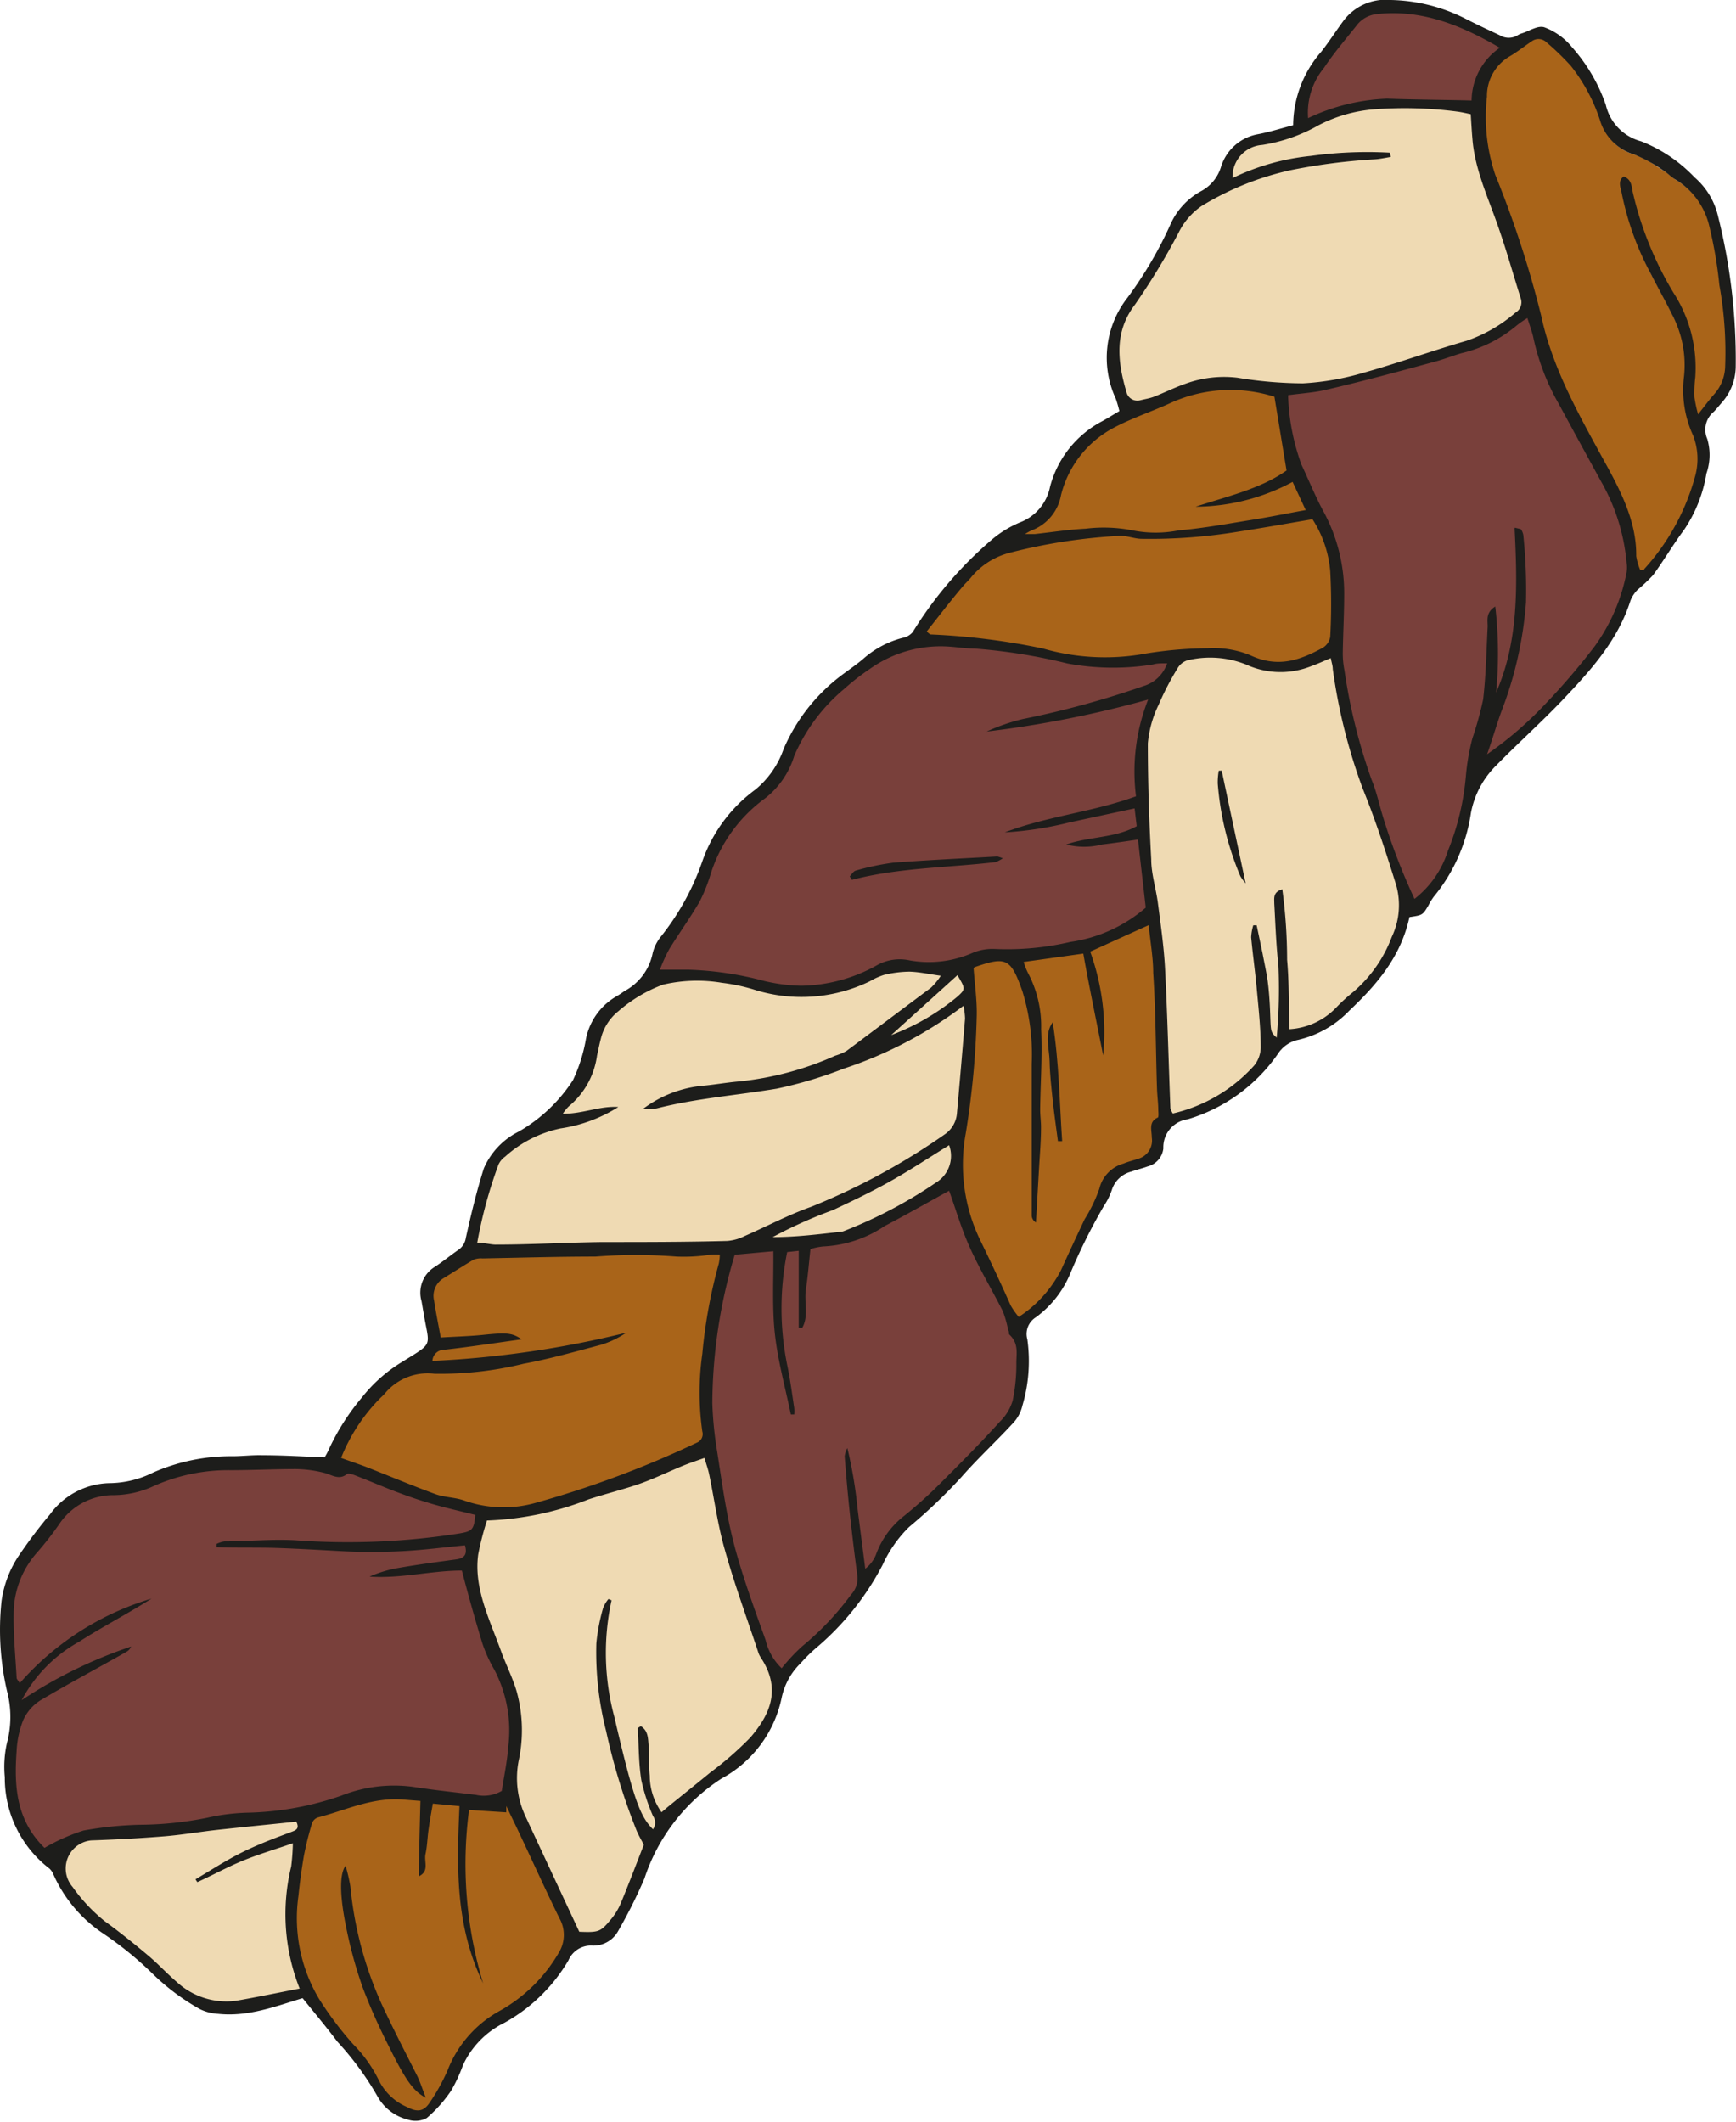 <svg xmlns="http://www.w3.org/2000/svg" viewBox="0 0 123.17 150.49"><defs><style>.cls-1{isolation:isolate;}.cls-2{fill:#79403b;}.cls-3{fill:#a96419;}.cls-4{fill:#efdab3;}.cls-5{mix-blend-mode:multiply;}.cls-6{fill:#1d1d1b;}</style></defs><title>Asset 39</title><g class="cls-1"><g id="Layer_2" data-name="Layer 2"><g id="Illustrations"><path class="cls-2" d="M34.37,116.5c-.37-1.22-.72-2.47-1-3.68-.13-.49-.27-1-.41-1.47l0-.18h-.18a20.87,20.87,0,0,0-3,.23c-.68.08-1.38.16-2.09.2l.67-.14c1.29-.21,2.6-.39,3.87-.56l.14,0a.91.91,0,0,0,.85-1.31l-.06-.2-.21,0-1.33.14c-1,.11-2,.22-3,.27-1.27.07-2.64.08-4.43,0-.8,0-1.62-.06-2.42-.11l-2-.11-2,0c1,0,2.1-.06,3.14,0a51,51,0,0,0,11.77-.49c1-.18,1.15-.39,1.29-1.53l0-.22-.21,0-.91-.23c-.67-.16-1.36-.33-2-.53s-1.63-.51-2.58-.87c-.54-.2-1.08-.42-1.62-.64l-1.25-.51c-.39-.15-.7-.22-.89-.06s-.53.16-1,0l-.33-.12a8.23,8.23,0,0,0-2.17-.37c-.87,0-1.75,0-2.6,0-.69,0-1.38,0-2.07,0h0a13.41,13.41,0,0,0-5.7,1.22A6.35,6.35,0,0,1,8,105.8,4.89,4.89,0,0,0,3.86,108a22.82,22.82,0,0,1-1.53,2A6.85,6.85,0,0,0,.6,114.12a35,35,0,0,0,.12,3.55c0,.45.06.91.08,1.37a.67.67,0,0,0,.16.34,1.42,1.42,0,0,1,.11.16l.17.29.23-.26A20,20,0,0,1,8,114.7c-.88.51-1.79,1-2.65,1.59a10.43,10.43,0,0,0-4.15,4.25l-.36.81.73-.5a28.88,28.88,0,0,1,5.57-3l-.21.12c-1.43.79-2.9,1.6-4.31,2.45a3.34,3.34,0,0,0-1.31,1.49,7.28,7.28,0,0,0-.5,2.26c-.2,2.42-.09,5,2.06,7l.12.12.16-.07.85-.43a7.37,7.37,0,0,1,1.83-.77,20.57,20.57,0,0,1,3.36-.36l.64,0,1,0a18.44,18.44,0,0,0,3.89-.46,14.21,14.21,0,0,1,3-.35,21.37,21.37,0,0,0,6.58-1.22,9.65,9.65,0,0,1,4.94-.61c1.16.18,2.34.32,3.47.45l1,.12a2.81,2.81,0,0,0,2-.33l.08-.06,0-.1c0-.35.1-.68.16-1a20.37,20.37,0,0,0,.3-2.16,9.35,9.35,0,0,0-1.06-5.61A8.78,8.78,0,0,1,34.37,116.5Z"/><path class="cls-2" d="M81.6,46.94a17.93,17.93,0,0,1-6-.07L74,46.53a28.08,28.08,0,0,0-5-.77c-.33,0-.66,0-1-.07l-.68-.06a8.89,8.89,0,0,0-5.87,1.62,20.62,20.62,0,0,0-1.86,1.44A13,13,0,0,0,56,53.54a5.85,5.85,0,0,1-2,2.87,10.65,10.65,0,0,0-4,5.47l-.13.36a8.42,8.42,0,0,1-.63,1.54c-.38.66-.81,1.3-1.22,1.92-.31.47-.63,1-.93,1.44a6.43,6.43,0,0,0-.47,1c-.07.16-.14.33-.22.5L46.3,69l2.35,0a21.76,21.76,0,0,1,5,.71l.4.09a12.64,12.64,0,0,0,2.61.34h.11a11.44,11.44,0,0,0,5.4-1.48,3.07,3.07,0,0,1,2.16-.33A7.91,7.91,0,0,0,69,67.83a3.31,3.31,0,0,1,1.48-.27,17.37,17.37,0,0,0,4.81-.4l.61-.1a10.71,10.71,0,0,0,5.46-2.49l.09-.09-.58-5.21-1.1.15-1.7.23-.34.05a8.94,8.94,0,0,1-.89.09l.84-.14a9.3,9.3,0,0,0,3-.86l.15-.08-.2-1.7-1.74.36c-1.07.23-2.13.46-3.18.66l-1,.2-.82.17c.7-.18,1.4-.33,2.1-.49a37.64,37.64,0,0,0,4.59-1.26l.18-.06,0-.2a13.76,13.76,0,0,1,.84-6.74l.19-.47-.48.14c-3.11.84-5.85,1.46-8.4,1.89a64,64,0,0,0,8.18-2.28,2.69,2.69,0,0,0,1.8-1.75l.15-.37-.81.07C82,46.9,81.79,46.91,81.6,46.94Z"/><path class="cls-2" d="M115.56,40a14.76,14.76,0,0,0-1.82-5.84l-.51-.91c-.84-1.49-1.71-3-2.51-4.58A16.51,16.51,0,0,1,109,24.12a8.63,8.63,0,0,0-.3-1c-.05-.16-.11-.33-.16-.51l-.1-.33-.28.2-.31.2a4,4,0,0,0-.5.36,9.24,9.24,0,0,1-3.78,1.89c-.28.08-.55.17-.82.27s-.68.23-1,.32l-1,.26c-2.22.6-4.52,1.22-6.79,1.78a14.14,14.14,0,0,1-1.8.27l-.89.11-.24,0,0,.25c0,.38.08.75.12,1.12A11.2,11.2,0,0,0,92,33.18l.5,1.1c.31.69.63,1.4,1,2.09A12,12,0,0,1,95,42.23c0,.5,0,1,0,1.51,0,.9-.06,1.81-.07,2.71A6.72,6.72,0,0,0,95,47.7c.09.44.17.89.26,1.34A32,32,0,0,0,97,55.51a15.61,15.61,0,0,1,.52,1.64c.09.34.18.68.29,1A44.83,44.83,0,0,0,100,64l.14.28.24-.19a7.24,7.24,0,0,0,2.45-3.53,18.7,18.7,0,0,0,1.27-5.42,14.56,14.56,0,0,1,.46-2.69c.08-.36.21-.73.32-1.08a8.17,8.17,0,0,0,.44-1.7c.15-1.24.2-2.5.26-3.73,0-.49,0-1,.07-1.46v-.29a1.11,1.11,0,0,1,.09-.61,29.28,29.28,0,0,1,0,5.55l-.13,1.47.61-1.35c1.56-3.52,1.55-7.4,1.35-11.39a.71.71,0,0,1,.08.19c0,.37,0,.73.08,1.1a26.24,26.24,0,0,1,.1,3.66,26.57,26.57,0,0,1-1.74,7.69c-.24.67-.46,1.37-.67,2-.1.32-.19.64-.3,1l-.22.69.6-.4a26.2,26.2,0,0,0,4.25-3.68,52.48,52.48,0,0,0,3.44-4,13.8,13.8,0,0,0,2.32-5.39A2.48,2.48,0,0,0,115.56,40Z"/><path class="cls-2" d="M71.72,94.36l0-.17-.12-.37a4.4,4.4,0,0,0-.32-.9c-.29-.57-.59-1.12-.9-1.68-.5-.93-1-1.89-1.45-2.85a29.55,29.55,0,0,1-1-2.8c-.14-.41-.27-.81-.41-1.21l-.1-.28-1.6.88c-1.06.59-2.14,1.18-3.23,1.76l-.26.14a7.59,7.59,0,0,1-3.95,1.28,2.09,2.09,0,0,0-.72.13l-.27.07-.18,0,0,.18-.09.9c-.07.66-.13,1.29-.22,1.91v-3l-1.28.14,0,.18a20.29,20.29,0,0,0,0,8.14c.08.41.16.81.22,1.22a29.9,29.9,0,0,1-.63-3.48,35.63,35.63,0,0,1-.12-4q0-.92,0-1.83v-.28l-3.13.31,0,.17a37.63,37.63,0,0,0-1.61,10.58,25.55,25.55,0,0,0,.34,3.4c.07.43.13.86.2,1.28a53.71,53.71,0,0,0,1,5.39c.51,2,1.22,4,1.9,5.86l.38,1.07a4.16,4.16,0,0,0,1.18,2l.19.15.16-.17.47-.54a6.15,6.15,0,0,1,1-1,21.09,21.09,0,0,0,3.49-3.69,2,2,0,0,0,.5-1.55c-.19-1.4-.36-2.86-.53-4.46-.08-.75-.16-1.54-.23-2.39.1.66.18,1.3.26,1.93l0,.15c.13,1,.25,2,.38,3l.23,1.77.35-.3a2.64,2.64,0,0,0,.83-1.15,5.86,5.86,0,0,1,2-2.63,31.74,31.74,0,0,0,2.44-2.19c1.62-1.61,3-3.09,4.38-4.52a3.69,3.69,0,0,0,1-1.61,13.56,13.56,0,0,0,.27-2.72c0-.09,0-.19,0-.28a2,2,0,0,0-.56-1.84S71.72,94.38,71.72,94.36Z"/><path class="cls-2" d="M92.47,8.66,93,8.45a13.4,13.4,0,0,1,5.25-1.23c1.38,0,2.76.07,4.16.09l2.14,0V7.09a4.39,4.39,0,0,1,1.86-3.51l.28-.23-.31-.18c-3.36-2-6.1-2.73-8.87-2.46a2.26,2.26,0,0,0-1.6.9l-.27.32c-.7.86-1.43,1.74-2.06,2.67a5.18,5.18,0,0,0-1.17,3.74Z"/><path class="cls-3" d="M50.8,88.92l-.43,0c-.27,0-.54.06-.81.09a5.82,5.82,0,0,1-1.55.06,21.74,21.74,0,0,0-4.1-.09L42.19,89c-2,0-4.13,0-6.15.09l-1.9,0a1.31,1.31,0,0,0-.7.13c-.5.28-1,.59-1.46.89l-.7.44a1.69,1.69,0,0,0-.76,1.83c.09.61.21,1.22.32,1.84l.19,1h.22l1,0c.69,0,1.33-.07,2-.14A7.48,7.48,0,0,1,36.09,95l-.69.1c-1.36.19-2.64.38-3.95.52a1.06,1.06,0,0,0-1.05,1l-.07.31h.32a64.64,64.64,0,0,0,10.84-1.4c-1.44.4-2.93.79-4.42,1.07l-.9.16a19.93,19.93,0,0,1-5.36.54,4.21,4.21,0,0,0-3.75,1.51l-.17.17-.19.2a12.79,12.79,0,0,0-2.82,4.38l-.08.23.9.32,1.24.45,1.65.66c1,.41,2.09.84,3.14,1.22a5.12,5.12,0,0,0,1.05.24,4.61,4.61,0,0,1,.94.21,8.79,8.79,0,0,0,2.89.5A9.24,9.24,0,0,0,38,107a71.26,71.26,0,0,0,11.46-4.29.89.89,0,0,0,.51-1,19.64,19.64,0,0,1,0-5.45c.11-.64.19-1.28.28-1.93a20.77,20.77,0,0,1,.9-4.42,1.91,1.91,0,0,0,.07-.47,1.77,1.77,0,0,1,0-.23l0-.26-.26,0Z"/><path class="cls-3" d="M122.21,20.89l-.16-1.19a24.65,24.65,0,0,0-.64-3.56,5.43,5.43,0,0,0-2.5-3.38,3.4,3.4,0,0,1-.39-.3,3.28,3.28,0,0,0-.44-.32l-.53-.34a6.78,6.78,0,0,0-1.62-.85,3.32,3.32,0,0,1-2.26-2.24,12.64,12.64,0,0,0-2.12-4,13.63,13.63,0,0,0-1.37-1.37L109.81,3a1.06,1.06,0,0,0-1.34-.12l-.64.45a11.47,11.47,0,0,1-1,.66,3.49,3.49,0,0,0-1.69,3,13.14,13.14,0,0,0,.61,5.64l.41,1.12A65.81,65.81,0,0,1,109,22.69c.77,3.58,2.56,6.83,4.3,10l.1.19c1.11,2,2.37,4.31,2.34,6.8a2.13,2.13,0,0,0,.19.78c0,.1.07.21.1.31l.07.24.24-.07.14,0a.41.41,0,0,0,.28-.15,16.16,16.16,0,0,0,3.65-6.67,4.71,4.71,0,0,0-.16-3,7.45,7.45,0,0,1-.62-4.05,7.8,7.8,0,0,0-.88-4.55c-.47-1-1-1.93-1.47-2.83a20.19,20.19,0,0,1-2.12-6c-.06-.28-.09-.47,0-.62.22.13.26.35.31.68l0,.15a24.45,24.45,0,0,0,2.92,7.22A9.69,9.69,0,0,1,119.94,27a9.16,9.16,0,0,0-.06,1.45,4.07,4.07,0,0,0,.14.77c0,.15.08.31.12.49l.11.51.33-.41.44-.56c.26-.34.49-.63.73-.89a3.33,3.33,0,0,0,.81-2.08A24.53,24.53,0,0,0,122.21,20.89Z"/><path class="cls-3" d="M38,132.38l-.89-1.91-.77-1.59-.81-1.69,0,1.25-2.61-.17,0,.23a33.34,33.34,0,0,0-.16,6.2,49.23,49.23,0,0,1,0-6.43V128l-2.35-.23-.15.86c-.08.45-.15.85-.2,1.26,0,.24-.06.48-.08.72l-.06.57.09-3.5-1.36-.11a11.52,11.52,0,0,0-4.62.78c-.53.17-1.07.35-1.61.49a.92.92,0,0,0-.59.58,21.65,21.65,0,0,0-.59,2.34c-.19,1-.3,2-.39,2.9a11.38,11.38,0,0,0,1.49,7.4,21.75,21.75,0,0,0,2.47,3.22,9.81,9.81,0,0,1,1.79,2.54,4.2,4.2,0,0,0,2.08,2,2,2,0,0,0,.87.26,1.24,1.24,0,0,0,1.05-.68,15.06,15.06,0,0,0,1.29-2.33A8,8,0,0,1,35.41,143a11.3,11.3,0,0,0,4.38-4.32,2.59,2.59,0,0,0,0-2.6C39.19,134.87,38.61,133.63,38,132.38Z"/><path class="cls-3" d="M82.35,78.22c0-.26,0-.52,0-.78,0-1-.07-1.92-.1-2.88-.07-1.8-.13-3.6-.21-5.41,0-.74-.12-1.48-.21-2.26,0-.37-.08-.74-.12-1.13l0-.35L77,67.52h0l-4.77.71.1.29c0,.12.08.23.11.32a2.28,2.28,0,0,0,.21.5,7.92,7.92,0,0,1,.91,3.85c.06,1.27,0,2.57,0,3.82,0,.63,0,1.25-.05,1.88,0,.21,0,.43,0,.65s0,.44,0,.65c0,.69-.06,1.38-.1,2.07l-.07,1.21c0-2.61,0-5.21,0-7.81a15.77,15.77,0,0,0-.69-5.28C71.82,68,71.34,67.73,69,68.54a.42.42,0,0,0-.21.2l-.06.08v.09L68.83,70A21.46,21.46,0,0,1,69,72.2a60.48,60.48,0,0,1-.78,8.33,12.4,12.4,0,0,0,1,7.68c.43.89.84,1.79,1.26,2.68.31.68.62,1.36.94,2a3.1,3.1,0,0,0,.41.61l.19.24.14.19.2-.13a8.91,8.91,0,0,0,3-3.43l.3-.66c.46-1,.91-2,1.38-2.95.12-.25.26-.49.4-.73a5,5,0,0,0,.68-1.48A2.19,2.19,0,0,1,79.7,83a6,6,0,0,1,.6-.2l.42-.12a1.59,1.59,0,0,0,1.21-1.78,1.94,1.94,0,0,0,0-.24c-.07-.49-.08-.75.29-.92s.21-.41.2-.74S82.37,78.47,82.35,78.22ZM77,67.74a18.13,18.13,0,0,1,1,5.14l-1-5.2Z"/><path class="cls-3" d="M93.25,36.91l-.08-.15-1.86.32c-1.2.2-2.35.4-3.5.58a43.88,43.88,0,0,1-5.51.52l.6-.07.66-.07c1.47-.13,2.93-.37,4.35-.61l1.2-.2c.78-.12,1.56-.27,2.36-.42l1.13-.21.32-.06L91.74,34l-.23.12A14.51,14.51,0,0,1,87,35.64a15.11,15.11,0,0,0,4.35-1.93l.13-.09-.91-5.54-.16,0a10.5,10.5,0,0,0-7.4.39c-.58.27-1.19.52-1.78.76-.78.32-1.59.64-2.34,1a7.7,7.7,0,0,0-3.93,5,3,3,0,0,1-1.9,2.31,1.28,1.28,0,0,0-.32.2,1.72,1.72,0,0,1-.23.17l-.68.49,1.17,0,.38,0,1.14-.14c.8-.1,1.63-.2,2.45-.24l.47,0A8.53,8.53,0,0,1,80.2,38a4.56,4.56,0,0,0,.7.14,3.8,3.8,0,0,1-.65-.1,3.56,3.56,0,0,0-.92-.11,38.86,38.86,0,0,0-7.81,1.2,5.4,5.4,0,0,0-2.93,1.91,3.45,3.45,0,0,1-.26.28,3.59,3.59,0,0,0-.32.35l-1.89,2.36-.84,1.06.28.13.11.06a.58.58,0,0,0,.23.09l1.85.15a35.24,35.24,0,0,1,6.13.83,15.66,15.66,0,0,0,7,.43,28.65,28.65,0,0,1,4.78-.44,6.45,6.45,0,0,1,2.87.46,4.89,4.89,0,0,0,2.12.51,6.78,6.78,0,0,0,3.22-1,1.41,1.41,0,0,0,.71-1,45.47,45.47,0,0,0,0-4.69A8.18,8.18,0,0,0,93.25,36.91Z"/><path class="cls-4" d="M68.77,71.29s.16-3.7-1.77-1.82l.41-.51-.65-.09L66,68.76a10.3,10.3,0,0,0-1.52-.18,8.39,8.39,0,0,0-1.91.24,2.81,2.81,0,0,0-.75.31l-.3.16a10.7,10.7,0,0,1-7.8.62,13.4,13.4,0,0,0-2.5-.54h-.16a10.17,10.17,0,0,0-4.18.16,10.44,10.44,0,0,0-3.27,1.94,3.89,3.89,0,0,0-1.39,2.2c-.06.21-.11.43-.16.65s-.07.34-.11.5a5.25,5.25,0,0,1-1.82,3.39,1.57,1.57,0,0,0-.35.38,2.39,2.39,0,0,1-.16.22l-.5.63.8,0a10,10,0,0,0,1.89-.25,11.72,11.72,0,0,1-2.12.55,8.89,8.89,0,0,0-4.11,2.08,1.72,1.72,0,0,0-.58.73l0,.11a32.72,32.72,0,0,0-1.5,5.46l-.07.39.4,0,.5.06a6.19,6.19,0,0,0,.82.07h.06l3.22-.08c1.44,0,2.88-.08,4.32-.1l4.27,0c1.54,0,3.07,0,4.61,0A3.61,3.61,0,0,0,53,88h0l3.69,0s3.65.29,5.57-1.11a34.56,34.56,0,0,1,5.09-2.78,9.9,9.9,0,0,0,.34-3.49s0-.11,0-.17a2.3,2.3,0,0,0,.64-1.5c.2-2.22.4-4.44.58-6.66a2.83,2.83,0,0,0-.06-.64C68.81,71.53,68.79,71.42,68.77,71.29ZM50,77.4l1.13-.14,1.27-.15a22.4,22.4,0,0,0,7-1.85,2.34,2.34,0,0,1,.24-.09c.1,0,.21-.07.31-.12l-.8.61-.22.08a23.51,23.51,0,0,1-3.85,1.11c-1,.16-1.92.29-2.88.42-1.55.2-3.15.42-4.71.76A8.54,8.54,0,0,1,50,77.4Z"/><path class="cls-4" d="M54.17,117c-.23-.71-.47-1.41-.72-2.11-.57-1.68-1.16-3.41-1.64-5.12-.33-1.15-.55-2.35-.76-3.51q-.15-.89-.33-1.77a7.07,7.07,0,0,0-.22-.77l-.25-.82-.9.32c-.37.12-.71.24-1.05.38s-.75.32-1.12.48c-.62.28-1.26.56-1.91.79s-1.33.42-2,.61-1.08.31-1.61.48l-.27.09a20.44,20.44,0,0,1-6.82,1.39h-.29l-.07.28-.21.72a10.92,10.92,0,0,0-.42,1.73c-.29,2.06.46,4,1.19,5.85.15.39.3.78.44,1.17s.3.76.46,1.13a17.51,17.51,0,0,1,.66,1.77,10.14,10.14,0,0,1,.13,4.69,6.79,6.79,0,0,0,.53,4.26l3,6.48.87,1.87h.23l.64,0c1,0,1.23-.18,1.91-1a5.39,5.39,0,0,0,.76-1.24c.42-1,.81-2,1.2-3l.5-1.28-.27-.5c-.11-.22-.21-.41-.3-.61s-.25-.61-.37-.91A4,4,0,0,0,46,130l.37.37.23-.48a1.14,1.14,0,0,0,.13-1l.15.18.49-.41.25-.21,1-.78L50.67,126c.25-.21.51-.41.77-.61a15.24,15.24,0,0,0,2.11-1.91c1.27-1.47,2.5-3.5.76-6.13A1.06,1.06,0,0,1,54.17,117Zm-10.85,5.65c-.23-1-.4-1.86-.52-2.73.1.61.22,1.23.37,1.87.39,1.69.71,3,1,4C43.87,124.89,43.59,123.84,43.32,122.69Z"/><path class="cls-4" d="M108.33,21c-.18-.56-.35-1.13-.53-1.69-.33-1.12-.67-2.23-1-3.34-.18-.53-.38-1.06-.58-1.59a17.24,17.24,0,0,1-1.26-4.62c0-.39,0-.78-.08-1.18l0-.87-.63-.13-.64-.12a28.44,28.44,0,0,0-5.87-.16,10.6,10.6,0,0,0-4.18,1.17,11.76,11.76,0,0,1-3.9,1.36,2.61,2.61,0,0,0-2.43,2.7l0,.63.57-.27a16.1,16.1,0,0,1,5.13-1.47c-.43.07-.85.15-1.28.25a20.86,20.86,0,0,0-6.43,2.59,5.41,5.41,0,0,0-1.76,2c-.27.46-.52.92-.78,1.39a29.8,29.8,0,0,1-2.27,3.66c-1.66,2.16-1.28,4.5-.69,6.5a1.18,1.18,0,0,0,1.14.93,1.1,1.1,0,0,0,.35-.05l.29-.06a5.13,5.13,0,0,0,.7-.19l1-.4c.43-.19.86-.38,1.31-.53a7.63,7.63,0,0,1,3.5-.41l.72.1a24.16,24.16,0,0,0,4,.3,18.57,18.57,0,0,0,4.39-.76c1.34-.37,2.67-.8,4-1.22,1.11-.36,2.23-.72,3.35-1a11,11,0,0,0,3.6-2.06A1.22,1.22,0,0,0,108.33,21Z"/><path class="cls-4" d="M97.05,55.83a40.08,40.08,0,0,1-2.12-8.45c0-.17-.06-.34-.1-.53l-.13-.7-.9.39c-.31.13-.58.25-.87.35a5.46,5.46,0,0,1-4.35-.09,7.1,7.1,0,0,0-4.41-.32,1.55,1.55,0,0,0-.94.73l-.06.1a20.33,20.33,0,0,0-1.32,2.54l-.07.16a7.66,7.66,0,0,0-.71,2.71c0,2.86.1,5.76.23,8.24a13.81,13.81,0,0,0,.28,1.93c.08.42.16.84.21,1.26l.09.67c.16,1.27.33,2.59.4,3.88.11,2.16.19,4.32.26,6.48,0,1.15.08,2.29.13,3.43a.92.92,0,0,0,.16.44l.18.36.29-.08a11.49,11.49,0,0,0,6-3.54,2.47,2.47,0,0,0,.52-1.47c0-1.43-.16-2.88-.29-4.28,0-.43-.08-.86-.13-1.29.06.31.12.62.16.93.08.66.14,1.34.17,2v.12c.05,1.43.06,1.55.57,2.07l.62.63,0-.88c0-.59.06-1.16.1-1.73l0-.43v.09c0,.5,0,1,0,1.51v.4l.39,0a5.35,5.35,0,0,0,3.57-1.66l.29-.31a8.55,8.55,0,0,1,.87-.84A10.19,10.19,0,0,0,99.1,66.6a5.61,5.61,0,0,0,.31-4C98.61,60.08,97.91,57.94,97.05,55.83Z"/><path class="cls-4" d="M21,132.46a6,6,0,0,0,.09-1.07q0-.28,0-.63l0-.56-.53.18-.36.12.57-.22a.79.79,0,0,0,.52-1.24l-.12-.23-2,.21-4.06.42c-.48.05-1,.12-1.45.19-.7.09-1.41.19-2.13.24-1.7.14-3.44.24-5.16.3a2.16,2.16,0,0,0-2,1.26,2.56,2.56,0,0,0,.36,2.64l.18.23a11.07,11.07,0,0,0,2.17,2.27c1.08.79,2.12,1.63,3.08,2.44.31.26.61.55.91.83a13.82,13.82,0,0,0,1.14,1,6,6,0,0,0,3.7,1.5,4.43,4.43,0,0,0,.8-.08c1-.17,1.93-.36,3-.57l2-.38-.18-.43A14,14,0,0,1,21,132.46Z"/><g class="cls-5"><path class="cls-6" d="M100,65.05c-.6,2.8-2.31,4.79-4.27,6.64a7.26,7.26,0,0,1-3.64,2.07,2.27,2.27,0,0,0-1.43,1,11.93,11.93,0,0,1-6.39,4.63,2,2,0,0,0-1.73,2.07,1.49,1.49,0,0,1-1.13,1.28c-.37.14-.76.22-1.13.36a1.94,1.94,0,0,0-1.4,1.32,4.89,4.89,0,0,1-.56,1.12,41.26,41.26,0,0,0-2.39,4.8,7.31,7.31,0,0,1-2.44,3.1A1.39,1.39,0,0,0,72.89,95a11.09,11.09,0,0,1-.35,4.7,2.69,2.69,0,0,1-.69,1.27c-1.19,1.29-2.48,2.48-3.63,3.79a37.8,37.8,0,0,1-3.72,3.55A9,9,0,0,0,62.62,111a19.51,19.51,0,0,1-4.61,5.8,11.05,11.05,0,0,0-1.2,1.17,4.78,4.78,0,0,0-1.35,2.45,8.47,8.47,0,0,1-4.28,5.74,13.41,13.41,0,0,0-5.46,7.09A35.63,35.63,0,0,1,43.84,137,2,2,0,0,1,42,138a1.73,1.73,0,0,0-1.67,1.05,12,12,0,0,1-4.55,4.43,6.29,6.29,0,0,0-2.93,3,11.07,11.07,0,0,1-.84,1.81,9.69,9.69,0,0,1-1.73,1.94,1.67,1.67,0,0,1-1.35.11,3.39,3.39,0,0,1-2.15-1.65,21.17,21.17,0,0,0-2.84-3.87c-.8-1.06-1.66-2.09-2.47-3.09-1.91.57-3.84,1.34-6,1.11a3.34,3.34,0,0,1-1.3-.34,16,16,0,0,1-3.33-2.49,24.89,24.89,0,0,0-3.51-2.86A9.87,9.87,0,0,1,3.81,133a1.23,1.23,0,0,0-.3-.46,8.1,8.1,0,0,1-3.17-6.48,7.7,7.7,0,0,1,.16-2.46,7.13,7.13,0,0,0,0-3.64,19.29,19.29,0,0,1-.39-6.41,7.7,7.7,0,0,1,1.18-3.14,34.9,34.9,0,0,1,2.26-3,5.35,5.35,0,0,1,4.19-2.21,7.09,7.09,0,0,0,3.14-.76,13.69,13.69,0,0,1,5.62-1.15c.7,0,1.4-.09,2.1-.07,1.45,0,2.89.09,4.43.15a4.75,4.75,0,0,0,.34-.65,16.36,16.36,0,0,1,2.31-3.6,10.61,10.61,0,0,1,2.9-2.55c2.22-1.38,1.88-1,1.48-3.4l-.15-.87a2.15,2.15,0,0,1,.92-2.43c.59-.38,1.13-.83,1.71-1.23a1.23,1.23,0,0,0,.51-.83c.37-1.67.77-3.33,1.28-4.94a5.24,5.24,0,0,1,2.48-2.61,11.26,11.26,0,0,0,3.84-3.64,11.32,11.32,0,0,0,.9-2.8,4.5,4.5,0,0,1,2.22-3.17,6.06,6.06,0,0,0,.53-.35,3.9,3.9,0,0,0,2-2.66,3,3,0,0,1,.6-1.22,17.93,17.93,0,0,0,2.92-5.3A10.64,10.64,0,0,1,53.6,56a6.49,6.49,0,0,0,2-2.88,12.93,12.93,0,0,1,3.82-5c.6-.48,1.26-.9,1.84-1.4a6.76,6.76,0,0,1,2.8-1.48,1.21,1.21,0,0,0,.7-.41,27.7,27.7,0,0,1,5.56-6.51A7.56,7.56,0,0,1,72.5,37a3.41,3.41,0,0,0,2-2.47,7.36,7.36,0,0,1,3.6-4.6c.44-.23.85-.5,1.32-.77a9,9,0,0,0-.25-.87A6.9,6.9,0,0,1,80,21.11a28.42,28.42,0,0,0,3.11-5.34,5,5,0,0,1,2.16-2.24,2.91,2.91,0,0,0,1.35-1.66,3.36,3.36,0,0,1,2.63-2.35c.84-.16,1.66-.42,2.5-.64a8,8,0,0,1,2-5.22c.54-.69,1-1.41,1.53-2.13A3.73,3.73,0,0,1,98.67,0a12.18,12.18,0,0,1,5.25,1.3c.82.42,1.65.81,2.49,1.2a1.21,1.21,0,0,0,1.27,0,1.11,1.11,0,0,1,.29-.13c.54-.17,1.15-.59,1.61-.43a4.62,4.62,0,0,1,1.94,1.39,12.16,12.16,0,0,1,2.41,4.1,3.48,3.48,0,0,0,2.5,2.59,10.47,10.47,0,0,1,3.8,2.56,5.16,5.16,0,0,1,1.65,2.69,41.85,41.85,0,0,1,1.27,10.8,3.89,3.89,0,0,1-1,2.5c-.18.21-.36.43-.55.63a1.64,1.64,0,0,0-.47,1.93,4,4,0,0,1-.06,2.46,10,10,0,0,1-1.59,4c-.75,1-1.43,2.16-2.19,3.2a12.28,12.28,0,0,1-1.11,1.05,2.27,2.27,0,0,0-.5.77c-.92,2.88-2.88,5-4.89,7.12-1.5,1.56-3.1,3-4.63,4.56a6.38,6.38,0,0,0-1.8,3.39,12.08,12.08,0,0,1-2.63,5.92,4.28,4.28,0,0,0-.38.62C100.94,64.91,100.94,64.91,100,65.05Zm-96.81,66a13.71,13.71,0,0,1,2.73-1.21,25.61,25.61,0,0,1,4-.41,24.74,24.74,0,0,0,4.8-.5,14.61,14.61,0,0,1,3-.36,21.51,21.51,0,0,0,6.51-1.21,10.15,10.15,0,0,1,5.07-.62c1.48.23,3,.39,4.47.57a2.55,2.55,0,0,0,1.83-.28c.17-1.09.39-2.11.46-3.14a9.26,9.26,0,0,0-1-5.48,10,10,0,0,1-.84-1.86c-.52-1.7-1-3.42-1.45-5.15-2.17,0-4.3.58-6.55.43a8.71,8.71,0,0,1,2.13-.63c1.33-.23,2.67-.41,4-.59.55-.07.84-.31.64-1-1.46.14-2.91.33-4.38.41s-3,.08-4.45,0-3-.17-4.46-.22-2.89,0-4.33-.06l0-.23a1.93,1.93,0,0,1,.56-.18c1.66,0,3.31-.17,5-.08a50.78,50.78,0,0,0,11.71-.49c.84-.15,1-.25,1.08-1.31-1-.25-2-.47-3-.76s-1.74-.55-2.59-.87-1.92-.78-2.88-1.15c-.2-.08-.53-.2-.64-.11-.52.42-1,.1-1.53-.07A8.64,8.64,0,0,0,21,104.2c-1.56,0-3.11.08-4.66.08a13,13,0,0,0-5.6,1.2,6.86,6.86,0,0,1-2.64.57,4.62,4.62,0,0,0-3.9,2.06,22.6,22.6,0,0,1-1.56,2,6.55,6.55,0,0,0-1.66,4c-.06,1.62.11,3.26.2,4.9,0,.09.11.18.22.38a20,20,0,0,1,9.35-6c-1.68,1.07-3.49,2-5.14,3.06a10.2,10.2,0,0,0-4.07,4.14,32.88,32.88,0,0,1,7.76-3.8.71.71,0,0,1-.34.38c-2,1.14-4.1,2.25-6.1,3.44A3.24,3.24,0,0,0,1.65,122a6.84,6.84,0,0,0-.47,2.18C1,126.68,1.13,129.08,3.16,131.07Zm79.63-84c-.46,0-.75,0-1,.08a17.82,17.82,0,0,1-6.09-.07A39.88,39.88,0,0,0,69.1,46c-.55,0-1.12-.09-1.67-.13a8.67,8.67,0,0,0-5.72,1.58,16.76,16.76,0,0,0-1.82,1.42,12.73,12.73,0,0,0-3.54,4.75,6.07,6.07,0,0,1-2.06,3A10.53,10.53,0,0,0,50.42,62a11.84,11.84,0,0,1-.78,1.95c-.67,1.15-1.45,2.23-2.15,3.36a11.28,11.28,0,0,0-.67,1.47l2,0a23.62,23.62,0,0,1,5.44.81,12.39,12.39,0,0,0,2.56.33,11.31,11.31,0,0,0,5.39-1.45,3.29,3.29,0,0,1,2.33-.35A7.73,7.73,0,0,0,69,67.59a3.66,3.66,0,0,1,1.6-.28,19.77,19.77,0,0,0,5.35-.5,10.45,10.45,0,0,0,5.34-2.43l-.55-4.83c-.9.13-1.72.25-2.55.35a5.09,5.09,0,0,1-2.54,0c1.62-.57,3.48-.45,5-1.3l-.15-1.26c-1.6.34-3.12.67-4.65,1a24.61,24.61,0,0,1-4.56.7c3-1.15,6.29-1.45,9.31-2.56a13.93,13.93,0,0,1,.86-6.86A76.46,76.46,0,0,1,70,51.89,13.78,13.78,0,0,1,72.58,51a65.14,65.14,0,0,0,8.56-2.34A2.52,2.52,0,0,0,82.79,47.1Zm24.67-9.62c.29.08.4.08.43.12a1.12,1.12,0,0,1,.16.4,38.37,38.37,0,0,1,.19,4.79,27,27,0,0,1-1.76,7.76c-.36,1-.64,2-1,3a26,26,0,0,0,4.2-3.64,47.58,47.58,0,0,0,3.42-4,13.14,13.14,0,0,0,2.28-5.28,2,2,0,0,0,0-.65,14.14,14.14,0,0,0-1.79-5.74c-1-1.82-2-3.65-3-5.5a16.37,16.37,0,0,1-1.8-4.61c-.09-.48-.29-1-.45-1.52a6.48,6.48,0,0,0-.79.55,9.41,9.41,0,0,1-3.88,1.94c-.62.18-1.22.42-1.85.59-2.57.7-5.15,1.4-7.74,2-.86.21-1.78.26-2.72.39a15.68,15.68,0,0,0,.95,4.93c.5,1.06.94,2.14,1.48,3.17a12.16,12.16,0,0,1,1.55,6c0,1.41-.08,2.81-.1,4.22a6.11,6.11,0,0,0,.12,1.2,40.32,40.32,0,0,0,1.93,7.77c.36.86.54,1.78.82,2.67a45.09,45.09,0,0,0,2.22,5.77,7,7,0,0,0,2.37-3.41A18.24,18.24,0,0,0,104,55.1a15.86,15.86,0,0,1,.47-2.74,24.39,24.39,0,0,0,.76-2.75c.2-1.71.23-3.45.32-5.17,0-.47-.14-1,.54-1.42a29,29,0,0,1,.06,6.1C107.75,45.5,107.67,41.54,107.46,37.48ZM33.86,88.15c.55,0,1,.14,1.34.13,2.51,0,5-.15,7.54-.18,2.95,0,5.92,0,8.87-.08a3.34,3.34,0,0,0,1.23-.35c1.56-.68,3.07-1.49,4.68-2.06A47.14,47.14,0,0,0,67,80.48a2,2,0,0,0,.9-1.57q.3-3.33.57-6.66a5.25,5.25,0,0,0-.11-.91,29.35,29.35,0,0,1-8.5,4.46,30.17,30.17,0,0,1-4.75,1.42c-2.84.47-5.75.69-8.52,1.4a5.92,5.92,0,0,1-1,.06A8.33,8.33,0,0,1,50,77c.8-.08,1.59-.22,2.4-.29a22.1,22.1,0,0,0,6.86-1.83,4,4,0,0,0,.79-.33c2-1.49,4-3,6-4.49a4.6,4.6,0,0,0,.7-.85c-.81-.11-1.52-.27-2.21-.29a7.89,7.89,0,0,0-1.82.23,5,5,0,0,0-1,.45,11.12,11.12,0,0,1-8.07.64,13,13,0,0,0-2.43-.53,10.67,10.67,0,0,0-4.18.13,10.19,10.19,0,0,0-3.16,1.88,3.58,3.58,0,0,0-1.26,2c-.1.37-.17.76-.26,1.14a5.65,5.65,0,0,1-2,3.61,3.16,3.16,0,0,0-.43.53c1.46,0,2.63-.57,3.94-.48a10.55,10.55,0,0,1-4.1,1.52,8.42,8.42,0,0,0-3.93,2,1.4,1.4,0,0,0-.47.56A32.47,32.47,0,0,0,33.86,88.15ZM52.13,89a37.15,37.15,0,0,0-1.59,10.52,25.65,25.65,0,0,0,.33,3.36c.35,2.22.64,4.46,1.21,6.65s1.43,4.55,2.24,6.8a4,4,0,0,0,1.14,2,13.08,13.08,0,0,1,1.47-1.57,20.21,20.21,0,0,0,3.45-3.65,1.68,1.68,0,0,0,.45-1.35q-.3-2.23-.54-4.47-.21-2-.36-4a1.65,1.65,0,0,1,.19-.58,31.6,31.6,0,0,1,.72,4.26c.18,1.44.37,2.87.55,4.3a2.34,2.34,0,0,0,.76-1,6.12,6.12,0,0,1,2-2.75c.84-.68,1.65-1.4,2.42-2.16,1.48-1.48,3-3,4.37-4.52a3.44,3.44,0,0,0,.91-1.5,12.4,12.4,0,0,0,.26-2.67c0-.66.18-1.38-.49-2-.07-.06,0-.21-.09-.32A7.76,7.76,0,0,0,71.15,93c-.77-1.52-1.66-3-2.35-4.54-.6-1.33-1-2.73-1.46-4-1.5.82-3,1.68-4.57,2.5a8.48,8.48,0,0,1-4.34,1.45,4.15,4.15,0,0,0-.93.19c-.11,1-.18,1.94-.32,2.85s.21,1.91-.26,2.73l-.25,0c0-1.79,0-3.59,0-5.46l-.82.09a20.15,20.15,0,0,0,0,8c.21,1,.34,2,.5,3.06a2.45,2.45,0,0,1,0,.46h-.24c-.39-1.9-.92-3.8-1.13-5.7s-.09-3.87-.11-5.88Zm-5.19,39.54.46-.39c1-.81,2-1.61,3-2.43a23.36,23.36,0,0,0,2.84-2.48c1.37-1.6,2.24-3.41.73-5.68a1.59,1.59,0,0,1-.19-.42c-.8-2.41-1.68-4.8-2.36-7.24-.5-1.74-.73-3.53-1.1-5.3-.07-.36-.2-.71-.34-1.19-.58.21-1.08.37-1.56.57-1,.41-2,.9-3.05,1.27s-2.42.71-3.61,1.1a21.75,21.75,0,0,1-7.21,1.5,20.57,20.57,0,0,0-.62,2.4c-.33,2.38.8,4.6,1.61,6.84.36,1,.85,1.94,1.13,2.93a10.31,10.31,0,0,1,.13,4.87,6.38,6.38,0,0,0,.51,4q1.89,4.06,3.79,8.13c1.4.06,1.51,0,2.23-.86a4.58,4.58,0,0,0,.71-1.15c.58-1.4,1.11-2.81,1.64-4.16-.2-.38-.37-.67-.51-1A44.33,44.33,0,0,1,43,122.77a22.65,22.65,0,0,1-.69-6.2,13.4,13.4,0,0,1,.48-2.51,2.21,2.21,0,0,1,.38-.64l.22.09a17.42,17.42,0,0,0,.19,8.24c1.38,5.94,1.85,7.11,2.75,8a.81.81,0,0,0,0-.94,13.55,13.55,0,0,1-.83-2.55c-.19-1.22-.18-2.46-.25-3.69,0,0,.11-.07.22-.13.53.33.5.88.55,1.35.07.72,0,1.45.08,2.16A4.5,4.5,0,0,0,46.94,128.55ZM98.61,10.83l.07.3c-.37.06-.73.14-1.11.17a42.57,42.57,0,0,0-6,.77,20.67,20.67,0,0,0-6.33,2.55,4.94,4.94,0,0,0-1.62,1.89,48.56,48.56,0,0,1-3.09,5.09c-1.45,1.89-1.27,3.95-.62,6.16a.8.8,0,0,0,1,.63c.31-.08.64-.13.94-.24.77-.3,1.5-.67,2.28-.94a8,8,0,0,1,3.66-.42,29.5,29.5,0,0,0,4.65.4,18.81,18.81,0,0,0,4.3-.75c2.47-.69,4.86-1.56,7.32-2.27a10.5,10.5,0,0,0,3.47-2,.85.85,0,0,0,.37-1c-.53-1.68-1-3.36-1.57-5-.71-2.08-1.69-4.12-1.86-6.31-.05-.57-.08-1.14-.12-1.76-.38-.08-.67-.15-1-.19a28.82,28.82,0,0,0-5.79-.16,10.31,10.31,0,0,0-4,1.13,11.8,11.8,0,0,1-4,1.4,2.26,2.26,0,0,0-2.11,2.35A16.46,16.46,0,0,1,93,11.06,29.29,29.29,0,0,1,98.61,10.83Zm-9.69,54.8.24,0,.42,2c.12.65.27,1.3.36,1.95s.14,1.39.17,2.08c.06,1.51,0,1.51.47,1.94a37.27,37.27,0,0,0,.12-5.16c-.16-1.45-.21-2.9-.29-4.36,0-.37-.1-.81.57-1a37.44,37.44,0,0,1,.34,5c.15,1.64.11,3.28.16,4.92a5,5,0,0,0,3.33-1.54A12,12,0,0,1,96,70.37a9.56,9.56,0,0,0,2.75-3.92,5.23,5.23,0,0,0,.3-3.7c-.71-2.28-1.45-4.56-2.35-6.78a39.7,39.7,0,0,1-2.14-8.52c0-.24-.09-.47-.14-.77-.51.21-.93.41-1.36.56a5.86,5.86,0,0,1-4.64-.1,6.88,6.88,0,0,0-4.18-.3,1.23,1.23,0,0,0-.69.56A19.91,19.91,0,0,0,82.2,50a7.79,7.79,0,0,0-.76,2.73c0,2.73.09,5.48.24,8.22,0,1.05.35,2.11.48,3.16.2,1.53.42,3.06.5,4.58.17,3.31.25,6.61.38,9.92a1.53,1.53,0,0,0,.17.37A11.12,11.12,0,0,0,89,75.56a2.13,2.13,0,0,0,.45-1.24c0-1.41-.16-2.83-.29-4.25-.11-1.2-.28-2.39-.39-3.59A3.59,3.59,0,0,1,88.92,65.63ZM24.2,103.41c.71.26,1.32.46,1.91.69,1.6.63,3.18,1.29,4.79,1.88.64.23,1.35.22,2,.44a8.35,8.35,0,0,0,5.13.17,71.52,71.52,0,0,0,11.43-4.27.65.65,0,0,0,.37-.78,19.62,19.62,0,0,1,0-5.52A36.29,36.29,0,0,1,51,89.62a3.44,3.44,0,0,0,.07-.63,4,4,0,0,0-.64,0,12.34,12.34,0,0,1-2.42.14,37.08,37.08,0,0,0-5.77,0c-2.67,0-5.33.08-8,.13a1.46,1.46,0,0,0-.64.09c-.73.43-1.44.89-2.16,1.33a1.46,1.46,0,0,0-.64,1.58c.13.86.31,1.73.47,2.61,1-.06,2-.09,2.94-.18,1.72-.18,2.13-.16,2.8.31-1.89.26-3.69.54-5.5.74a.83.83,0,0,0-.83.79,70.94,70.94,0,0,0,13.75-2,6.62,6.62,0,0,1-1.8.86c-1.82.48-3.63,1-5.48,1.34a24.79,24.79,0,0,1-6.33.71,3.94,3.94,0,0,0-3.53,1.42c-.11.13-.25.24-.37.37A12.69,12.69,0,0,0,24.2,103.41Zm91-90.89c.56.2.56.69.64,1.09a24.42,24.42,0,0,0,2.89,7.15,9.78,9.78,0,0,1,1.55,6,9.51,9.51,0,0,0-.06,1.41,9.79,9.79,0,0,0,.26,1.22c.49-.62.81-1.06,1.18-1.47a3.07,3.07,0,0,0,.74-1.92,26.75,26.75,0,0,0-.41-5.78,30.55,30.55,0,0,0-.73-4.24,5.23,5.23,0,0,0-2.38-3.24c-.3-.17-.54-.44-.83-.62a10.59,10.59,0,0,0-2.1-1.16,3.59,3.59,0,0,1-2.42-2.4,12.41,12.41,0,0,0-2.08-3.89A18.2,18.2,0,0,0,109.72,3a.8.8,0,0,0-1-.1c-.56.37-1.07.79-1.65,1.12a3.26,3.26,0,0,0-1.57,2.84,12.84,12.84,0,0,0,.59,5.54,73.49,73.49,0,0,1,3.26,10c.77,3.62,2.58,6.85,4.37,10.12,1.21,2.19,2.4,4.41,2.37,6.92a4.08,4.08,0,0,0,.29,1c.16,0,.26,0,.29-.09a16,16,0,0,0,3.6-6.57,4.59,4.59,0,0,0-.14-2.88,7.75,7.75,0,0,1-.65-4.19,7.63,7.63,0,0,0-.85-4.4c-.46-.95-1-1.89-1.47-2.82a20.78,20.78,0,0,1-2.14-6C114.92,13.17,114.84,12.79,115.19,12.52ZM29.83,127.74l-1.13-.09c-2.24-.21-4.13.74-6.14,1.26a.66.66,0,0,0-.42.41,22.47,22.47,0,0,0-.58,2.32c-.17,1-.29,1.91-.39,2.87a11.18,11.18,0,0,0,1.46,7.26A23.9,23.9,0,0,0,25.06,145a9.69,9.69,0,0,1,1.84,2.6,4,4,0,0,0,2,1.86c.72.38,1.18.3,1.59-.33a13.87,13.87,0,0,0,1.27-2.29,8.2,8.2,0,0,1,3.64-4.18,11.1,11.1,0,0,0,4.29-4.23,2.39,2.39,0,0,0,0-2.37c-.92-1.87-1.77-3.76-2.66-5.64-.36-.78-.74-1.55-1.11-2.32v.45l-2.64-.17a29.22,29.22,0,0,0,1,12.3c-2-4.12-1.87-8.31-1.68-12.57l-1.89-.18c-.12.7-.23,1.29-.31,1.88s-.09,1.15-.21,1.7.3,1.21-.48,1.58C29.74,131.3,29.78,129.56,29.83,127.74Zm42.8-59.51a4.59,4.59,0,0,0,.3.77,8.07,8.07,0,0,1,.94,4c.09,1.92-.05,3.82-.07,5.72,0,.43.07.88.06,1.31,0,.9-.08,1.79-.13,2.68-.08,1.34-.15,2.68-.23,4a.61.61,0,0,1-.3-.48q0-5.38,0-10.75a15.16,15.16,0,0,0-.67-5.2c-.81-2.29-1.14-2.46-3.35-1.69-.06,0-.09.1-.1.11.08,1.14.24,2.23.22,3.31a60,60,0,0,1-.78,8.38,12.3,12.3,0,0,0,1,7.52C70.27,89.45,71,91,71.71,92.6a5.41,5.41,0,0,0,.57.81,8.75,8.75,0,0,0,3-3.32c.55-1.21,1.11-2.42,1.68-3.62A10.54,10.54,0,0,0,78,84.31a2.44,2.44,0,0,1,1.72-1.78c.33-.14.69-.22,1-.33a1.34,1.34,0,0,0,1-1.51c0-.52-.24-1.11.4-1.41.1,0,.07-.33.06-.51,0-.51-.07-1-.09-1.53C82,74.48,82,71.72,81.82,69c0-1.07-.2-2.16-.32-3.38l-4.15,1.88a16.84,16.84,0,0,1,.92,7.36c-.51-2.58-1-4.91-1.41-7.22Zm20.49-31.4c-1.83.31-3.5.61-5.19.87a38.77,38.77,0,0,1-6.92.52c-.52,0-1.07-.24-1.58-.21a39.43,39.43,0,0,0-7.76,1.19A5.22,5.22,0,0,0,68.86,41c-.18.21-.39.4-.57.62-.85,1-1.69,2.1-2.54,3.17A2.17,2.17,0,0,0,66,45a49,49,0,0,1,8,1,15.85,15.85,0,0,0,6.87.43,28.52,28.52,0,0,1,4.82-.45,6.86,6.86,0,0,1,3,.49c2,.94,3.56.34,5.12-.5a1.13,1.13,0,0,0,.57-.8,42.59,42.59,0,0,0,0-4.66A8,8,0,0,0,93.12,36.83ZM21.26,141.05a14.29,14.29,0,0,1-.6-8.66,16.19,16.19,0,0,0,.12-1.65c-1.31.45-2.45.79-3.53,1.23S15.1,133,14,133.5l-.13-.2c1.1-.65,2.17-1.35,3.32-1.92s2.3-1,3.45-1.43c.31-.12.65-.21.38-.74-1.92.2-3.85.39-5.77.6-1.2.14-2.39.34-3.6.44-1.72.14-3.45.23-5.18.29a2,2,0,0,0-1.32,3.3,11.91,11.91,0,0,0,2.28,2.43c1.06.77,2.09,1.6,3.1,2.45.7.59,1.33,1.28,2,1.85a5.2,5.2,0,0,0,4.19,1.35C18.23,141.66,19.64,141.36,21.26,141.05ZM72.73,37.88c.37,0,.53,0,.7,0,1.2-.13,2.39-.32,3.6-.38a10.53,10.53,0,0,1,3.32.12,8.41,8.41,0,0,0,3.28,0c1.86-.16,3.69-.51,5.52-.8,1.14-.19,2.27-.42,3.49-.64l-.93-2a14.68,14.68,0,0,1-6.88,1.76c2.26-.74,4.62-1.27,6.45-2.57l-.86-5.23a10.3,10.3,0,0,0-7.23.38c-1.35.63-2.8,1.1-4.11,1.79a7.43,7.43,0,0,0-3.8,4.81,3.29,3.29,0,0,1-2.06,2.49A2.93,2.93,0,0,0,72.73,37.88ZM106.41,3.39C103.55,1.71,100.76.66,97.69,1a2.06,2.06,0,0,0-1.44.81c-.79,1-1.61,1.94-2.31,3a5,5,0,0,0-1.13,3.57A14.21,14.21,0,0,1,98.41,7c2,.07,4,.08,6,.13A4.59,4.59,0,0,1,106.41,3.39ZM67.34,81.23c-1.38.85-2.69,1.72-4.07,2.5s-2.76,1.44-4.17,2.1a32.15,32.15,0,0,0-4.28,1.92c1.67,0,3.3-.21,4.93-.39a1.59,1.59,0,0,0,.2-.07,32.66,32.66,0,0,0,6.46-3.41A2.21,2.21,0,0,0,67.34,81.23Zm-4.11-7.81a16.44,16.44,0,0,0,4.7-2.73c.58-.53.58-.55,0-1.52Z"/><path class="cls-6" d="M71.15,60.88a2.6,2.6,0,0,1-.51.27c-3.41.4-6.9.39-10.2,1.26l-.15-.25c.14-.14.25-.36.43-.41a18.21,18.21,0,0,1,2.66-.56c2.45-.19,4.92-.3,7.38-.44A2.59,2.59,0,0,1,71.15,60.88Z"/><path class="cls-6" d="M86.68,54.66l1.7,8a3.17,3.17,0,0,1-.38-.52,21.09,21.09,0,0,1-1.6-6.55,4.69,4.69,0,0,1,.07-.92Z"/><path class="cls-6" d="M24.52,132.34a13.13,13.13,0,0,1,.34,1.47,26.17,26.17,0,0,0,2.53,9c.71,1.5,1.49,3,2.22,4.45.22.46.37.94.6,1.53-.88-.46-1.42-1.21-2.66-3.72a41.89,41.89,0,0,1-1.83-4.13,31.35,31.35,0,0,1-1.17-4.29C24.08,134.34,24.1,132.88,24.52,132.34Z"/><path class="cls-6" d="M74.69,72.51c.45,2.82.48,5.62.67,8.43h-.3c-.12-.94-.26-1.87-.36-2.81s-.21-1.9-.23-2.84S74.08,73.34,74.69,72.51Z"/></g></g></g></g></svg>